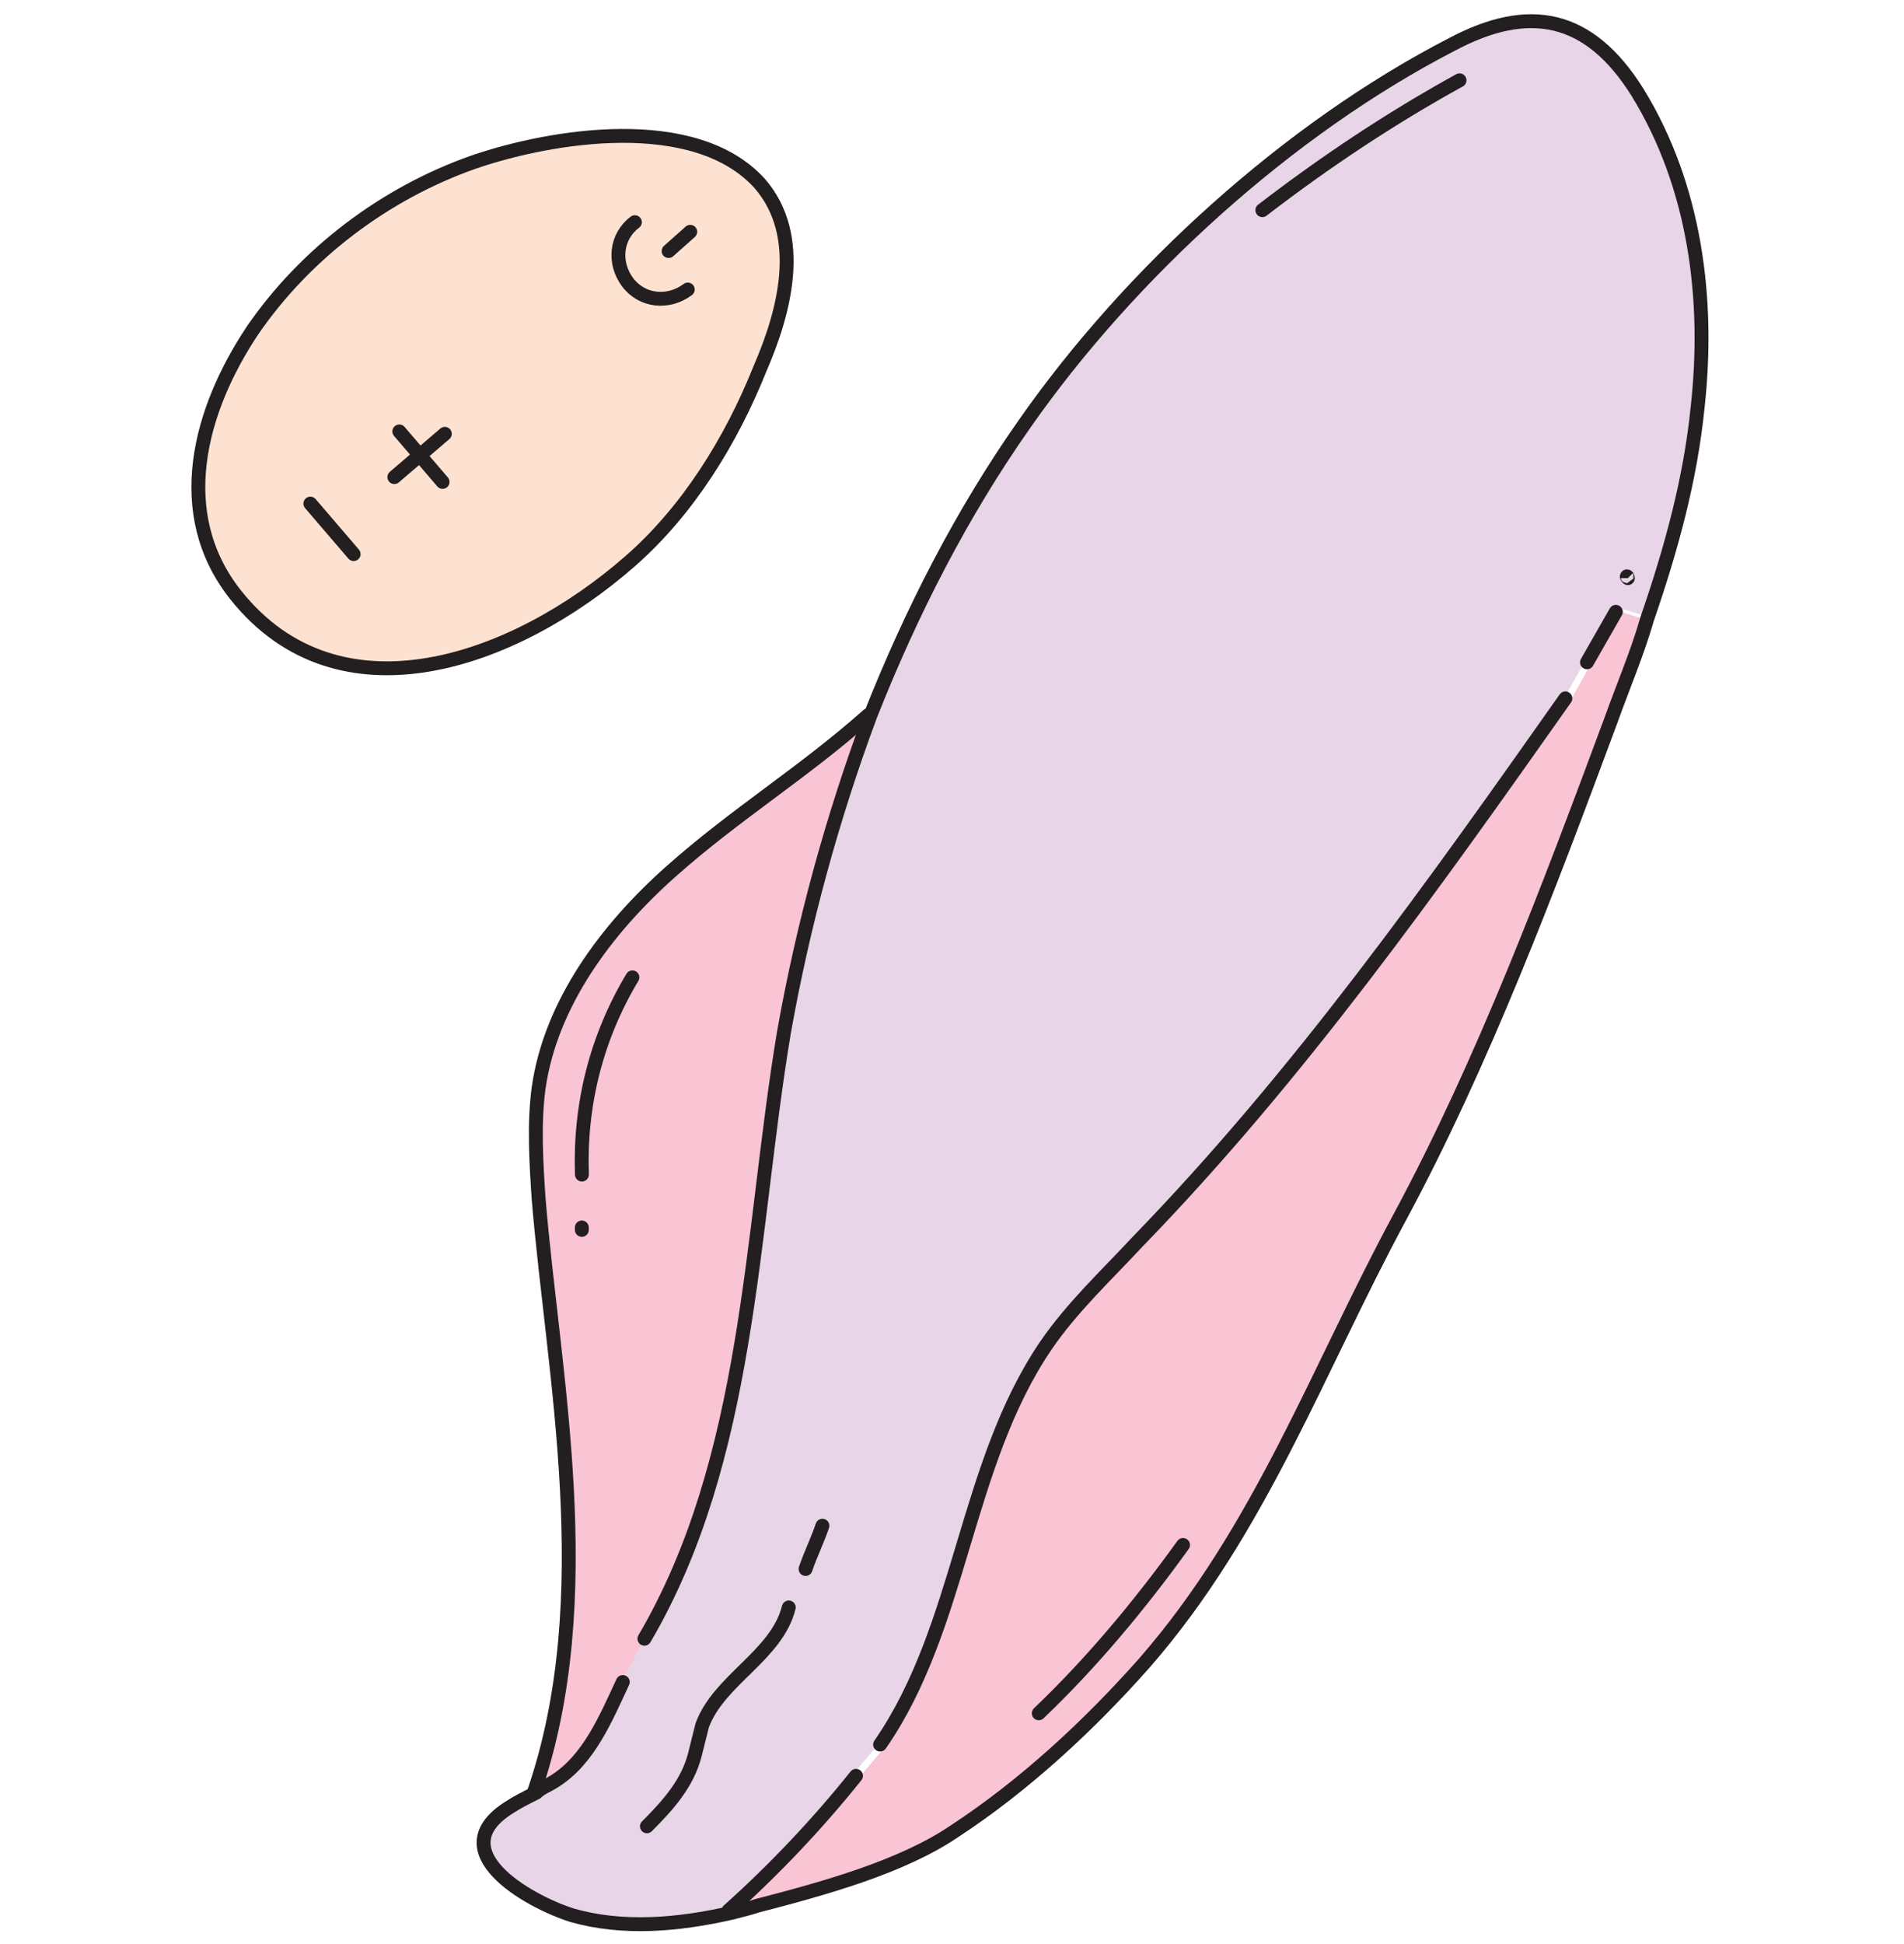 <svg width="96" height="98" viewBox="0 0 96 98" fill="none" xmlns="http://www.w3.org/2000/svg">
<path d="M31.767 28.294C25.948 33.386 17.097 36.539 11.884 29.992C8.611 25.87 10.066 20.657 12.733 16.656C15.4 12.776 19.401 9.745 23.887 8.169C27.766 6.836 35.04 5.623 38.314 9.26C40.617 11.928 39.526 15.807 38.314 18.596C36.859 22.233 34.677 25.749 31.767 28.294Z" fill="#FEE2D1" stroke="#231F20" stroke-width="0.7" stroke-miterlimit="10" stroke-linecap="round" stroke-linejoin="round"/>
<path d="M34.678 14.595C33.708 15.322 32.375 15.201 31.647 14.231C30.92 13.261 31.041 11.928 32.011 11.2" fill="#FEE2D1"/>
<path d="M34.678 14.595C33.708 15.322 32.375 15.201 31.647 14.231C30.92 13.261 31.041 11.928 32.011 11.2" stroke="#231F20" stroke-width="0.7" stroke-miterlimit="10" stroke-linecap="round" stroke-linejoin="round"/>
<path d="M33.711 12.655L34.802 11.685" stroke="#231F20" stroke-width="0.7" stroke-miterlimit="10" stroke-linecap="round" stroke-linejoin="round"/>
<path d="M22.429 21.869L19.883 24.051" stroke="#231F20" stroke-width="0.7" stroke-miterlimit="10" stroke-linecap="round" stroke-linejoin="round"/>
<path d="M20.133 21.748L22.315 24.294" stroke="#231F20" stroke-width="0.7" stroke-miterlimit="10" stroke-linecap="round" stroke-linejoin="round"/>
<path d="M15.648 25.386L17.831 27.932" stroke="#231F20" stroke-width="0.7" stroke-miterlimit="10" stroke-linecap="round" stroke-linejoin="round"/>
<path d="M26.916 90.368C27.279 90.247 27.643 90.005 27.886 89.762C29.583 88.671 30.431 86.61 31.28 84.791L32.492 82.488C37.827 73.395 37.827 62.12 39.524 51.936C40.494 46.481 41.828 41.146 43.889 35.933C45.828 30.72 48.374 25.871 51.648 21.264C56.982 13.626 64.984 6.352 73.228 2.108C77.107 0.168 80.138 0.653 82.563 4.533C85.473 9.14 86.2 14.959 85.594 20.415C85.23 24.052 84.26 27.689 83.048 31.084L81.472 30.599C80.987 31.447 80.502 32.296 80.017 33.145L78.926 35.084C72.258 44.541 65.469 54.119 57.346 62.484C55.77 64.181 54.072 65.757 52.739 67.697C48.617 73.759 48.496 81.882 44.374 87.822L43.04 89.398C41.1 91.823 38.918 94.127 36.614 96.188V96.309C33.947 96.915 31.159 97.158 28.613 96.43C26.309 95.824 21.945 93.157 25.461 90.975C25.946 90.853 26.431 90.611 26.916 90.368Z" fill="#E8D5E8"/>
<path d="M81.232 36.419C78.08 44.784 74.806 53.634 70.563 61.515C66.441 69.153 63.531 77.275 57.712 83.943C54.924 87.096 51.65 90.005 48.134 92.43C45.346 94.248 41.345 95.34 38.193 96.188C37.708 96.309 37.344 96.431 36.859 96.552V96.431C39.284 94.37 41.466 92.187 43.285 89.641L44.618 88.065C48.862 82.125 48.862 74.002 52.984 67.94C54.317 66 55.894 64.424 57.591 62.727C65.592 54.362 72.382 44.905 79.171 35.328L80.262 33.388C80.747 32.539 81.232 31.691 81.717 30.842L83.293 31.327C82.444 33.024 81.838 34.721 81.232 36.419Z" fill="#F9C4D3"/>
<path d="M26.914 90.369C30.309 80.549 27.884 69.273 27.157 60.423C27.035 58.605 26.914 56.665 27.157 54.846C27.884 50.482 30.672 46.845 33.825 43.935C37.098 41.025 40.492 38.964 43.766 36.055H43.887C41.947 41.268 40.492 46.602 39.523 52.058C37.825 62.242 37.825 73.517 32.491 82.609L31.279 84.913C30.43 86.731 29.581 88.793 27.884 89.884C27.642 90.005 27.278 90.247 26.914 90.369Z" fill="#F9C4D3"/>
<path d="M31.401 84.791C30.552 86.609 29.704 88.671 28.006 89.762C27.643 90.004 27.279 90.125 27.037 90.368C26.552 90.61 26.067 90.853 25.703 91.095C22.187 93.278 26.552 95.823 28.855 96.551C31.401 97.278 34.19 97.036 36.857 96.43C37.342 96.308 37.827 96.187 38.19 96.066C41.464 95.217 45.465 94.126 48.132 92.308C51.648 90.004 54.921 86.973 57.709 83.821C63.529 77.153 66.438 69.03 70.56 61.392C74.804 53.512 78.077 44.783 81.229 36.296C81.835 34.599 82.563 32.902 83.048 31.204C84.26 27.689 85.23 24.173 85.594 20.536C86.2 15.08 85.472 9.382 82.563 4.654C80.138 0.774 77.107 0.168 73.228 2.229C64.984 6.472 56.982 13.746 51.648 21.384C48.495 25.87 45.949 30.841 43.888 36.054C41.949 41.267 40.494 46.602 39.524 52.057C37.827 62.241 37.827 73.516 32.492 82.609" stroke="#231F20" stroke-width="0.7" stroke-miterlimit="10" stroke-linecap="round" stroke-linejoin="round"/>
<path d="M78.927 35.205C72.259 44.661 65.47 54.239 57.347 62.605C55.771 64.302 54.074 65.878 52.74 67.818C48.618 73.879 48.497 82.002 44.375 87.943" stroke="#231F20" stroke-width="0.7" stroke-miterlimit="10" stroke-linecap="round" stroke-linejoin="round"/>
<path d="M43.16 89.519C41.22 91.944 39.038 94.248 36.734 96.309" stroke="#231F20" stroke-width="0.7" stroke-miterlimit="10" stroke-linecap="round" stroke-linejoin="round"/>
<path d="M80.016 33.388C80.501 32.539 80.986 31.691 81.471 30.842" stroke="#231F20" stroke-width="0.7" stroke-miterlimit="10" stroke-linecap="round" stroke-linejoin="round"/>
<path d="M43.766 36.055C40.492 38.964 37.098 41.025 33.825 43.935C30.551 46.845 27.763 50.603 27.157 54.846C26.914 56.665 27.035 58.605 27.157 60.423C27.884 69.273 30.309 80.549 26.914 90.369" stroke="#231F20" stroke-width="0.7" stroke-miterlimit="10" stroke-linecap="round" stroke-linejoin="round"/>
<path d="M32.617 92.065C33.708 90.974 34.678 89.882 35.042 88.428C35.163 87.943 35.284 87.458 35.406 86.973C36.254 84.669 39.164 83.457 39.77 81.032" stroke="#231F20" stroke-width="0.7" stroke-miterlimit="10" stroke-linecap="round" stroke-linejoin="round"/>
<path d="M40.617 79.093C40.86 78.366 41.223 77.639 41.466 76.911" stroke="#231F20" stroke-width="0.7" stroke-miterlimit="10" stroke-linecap="round" stroke-linejoin="round"/>
<path d="M63.648 10.595C66.801 8.17 70.074 5.988 73.59 4.048" stroke="#231F20" stroke-width="0.7" stroke-miterlimit="10" stroke-linecap="round" stroke-linejoin="round"/>
<path d="M31.886 49.269C30.067 52.3 29.218 55.694 29.34 59.21" stroke="#231F20" stroke-width="0.7" stroke-miterlimit="10" stroke-linecap="round" stroke-linejoin="round"/>
<path d="M52.375 86.367C55.042 83.821 57.467 80.912 59.649 77.881" stroke="#231F20" stroke-width="0.7" stroke-miterlimit="10" stroke-linecap="round" stroke-linejoin="round"/>
<path d="M82.077 29.144C82.077 29.022 81.956 29.022 82.077 29.144Z" stroke="#231F20" stroke-width="0.7" stroke-miterlimit="10" stroke-linecap="round" stroke-linejoin="round"/>
<path d="M29.336 61.877V61.998" stroke="#231F20" stroke-width="0.7" stroke-miterlimit="10" stroke-linecap="round" stroke-linejoin="round"/>
</svg>
